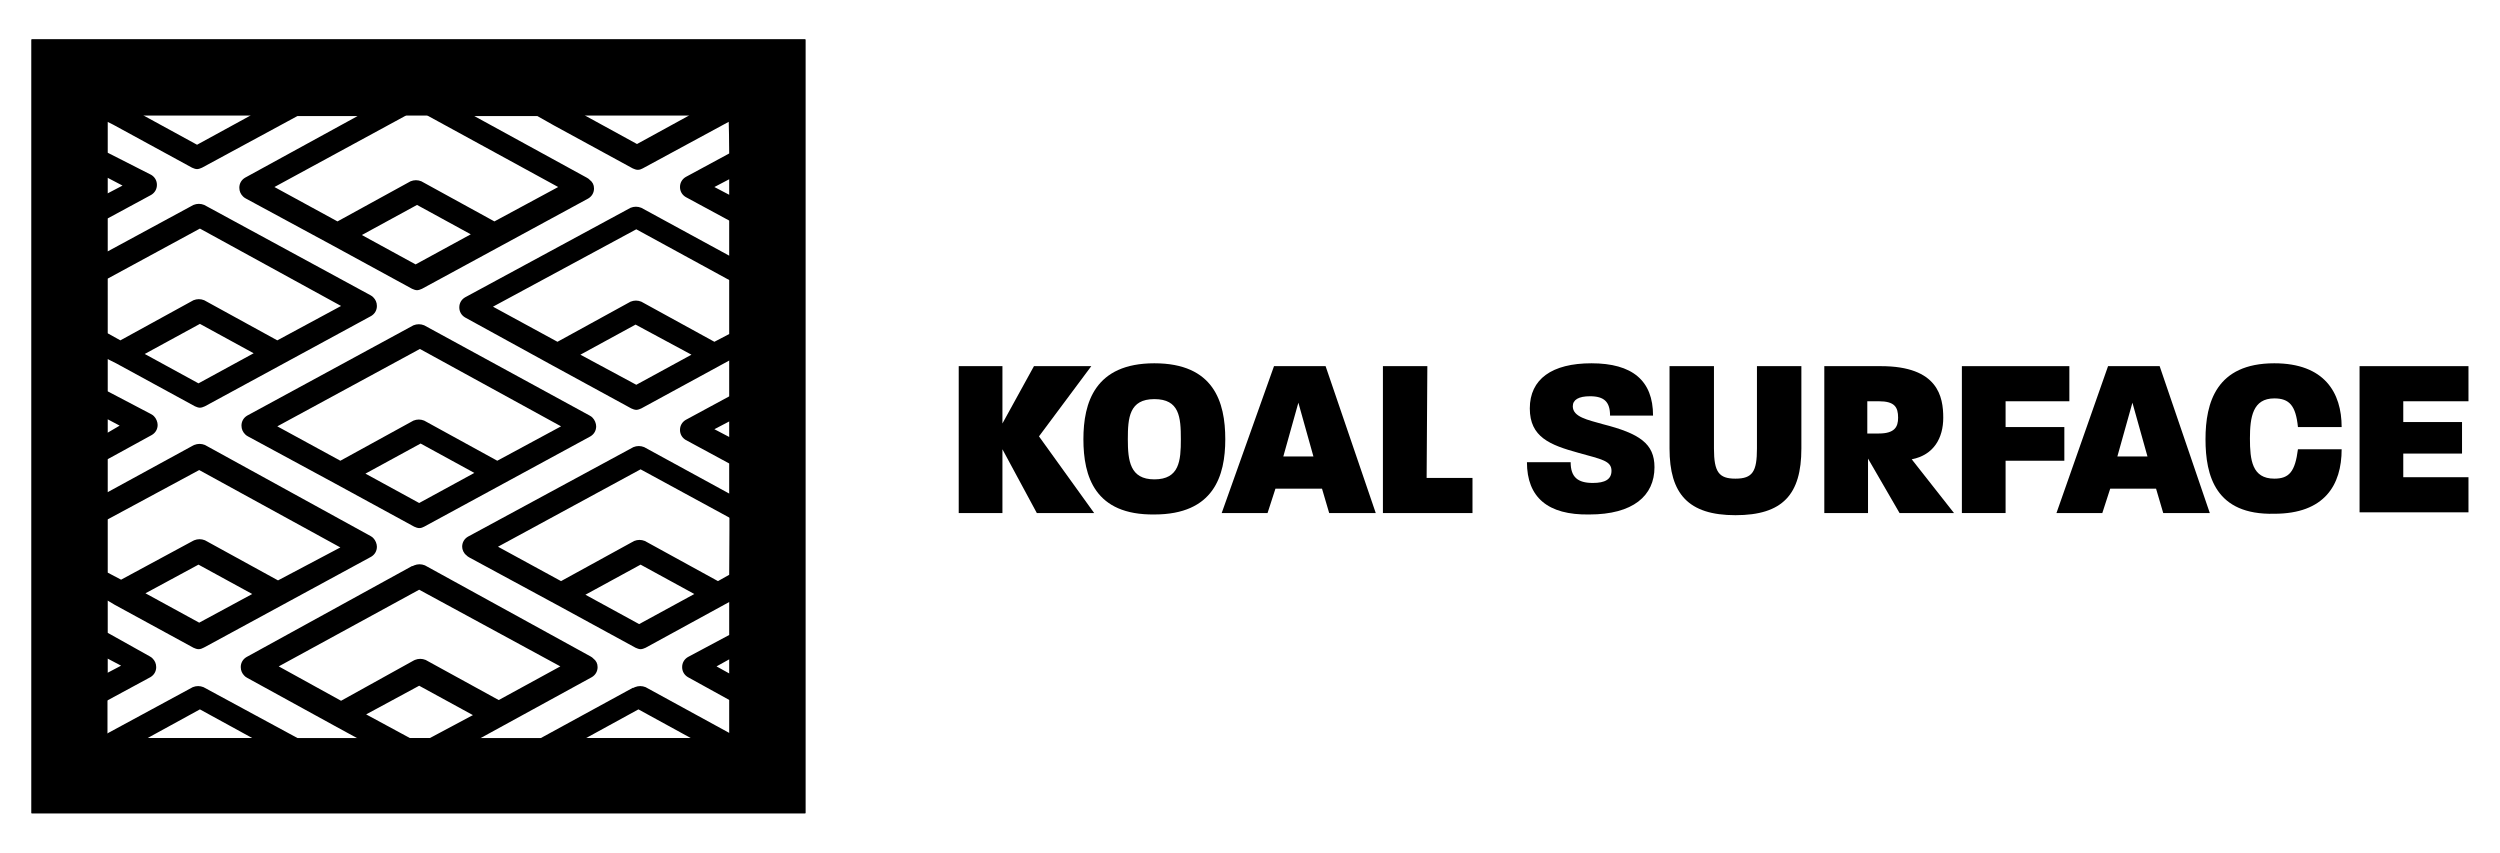 <?xml version="1.0" encoding="utf-8"?>
<!-- Generator: Adobe Illustrator 27.5.0, SVG Export Plug-In . SVG Version: 6.00 Build 0)  -->
<svg version="1.1" id="Layer_1" xmlns="http://www.w3.org/2000/svg" xmlns:xlink="http://www.w3.org/1999/xlink" x="0px" y="0px"
	 viewBox="0 0 348.9 119.1" style="enable-background:new 0 0 348.9 119.1;" xml:space="preserve">
<g>
	<path d="M15,16.1h86.8V103H15V16.1z M4.4,113.5h108V5.5H4.4C4.4,5.5,4.4,113.5,4.4,113.5z"/>
	<g>
		<path d="M133.8,51.1h6.1v8l4.4-8h8l-7.3,9.8l7.7,10.7h-8l-4.8-8.9v8.9h-6.1V51.1z"/>
		<path d="M151.2,61.3c0-5.1,1.6-10.6,9.9-10.6c8.3,0,9.9,5.4,9.9,10.6c0,5.1-1.6,10.5-9.9,10.5C152.8,71.9,151.2,66.5,151.2,61.3z
			 M161.1,66.9c3.5,0,3.7-2.6,3.7-5.6c0-3.1-0.2-5.6-3.7-5.6c-3.5,0-3.7,2.6-3.7,5.6C157.4,64.3,157.7,66.9,161.1,66.9z"/>
		<path d="M177.8,51.1h7.2l7,20.5h-6.5l-1-3.4H178l-1.1,3.4h-6.4L177.8,51.1z M183.3,63.7l-2.1-7.5l-2.1,7.5H183.3z"/>
		<path d="M193,51.1h6.2l-0.1,15.6h6.4v4.9H193V51.1z"/>
		<path d="M213.1,64.5h6.1c0,2.1,1,2.9,3.1,2.9c1.7,0,2.6-0.5,2.6-1.7c0-1.4-1.4-1.6-4.6-2.5c-4-1.1-6.8-2.2-6.8-6.2
			c0-4.1,3.1-6.3,8.6-6.3c5.7,0,8.6,2.4,8.6,7.3h-6c0-1.9-0.8-2.7-2.8-2.7c-1.6,0-2.4,0.5-2.4,1.4c0,1.5,2.1,1.9,4.2,2.5
			c5.1,1.3,7.2,2.7,7.2,6c0,4-3,6.6-9.1,6.6C216,71.9,213.1,69.4,213.1,64.5z"/>
		<path d="M233,62.6V51.1h6.2v11.5c0,3.3,0.7,4.2,3,4.2c2.4,0,3-1,3-4.2V51.1h6.2v11.5c0,6.4-2.6,9.3-9.2,9.3
			C235.6,71.9,233,68.9,233,62.6z"/>
		<path d="M254.5,51.1h8c8,0,8.7,4.3,8.7,7.2c0,2.8-1.3,5.2-4.4,5.8l5.9,7.5h-7.6l-4.4-7.6v7.6h-6.1V51.1z M262.2,60.5
			c2.2,0,2.7-0.9,2.7-2.2c0-1.5-0.5-2.3-2.7-2.3h-1.6v4.5H262.2z"/>
		<path d="M273.8,51.1h15V56h-8.9v3.6h8.2v4.7h-8.2v7.3h-6.1V51.1z"/>
		<path d="M294.2,51.1h7.2l7,20.5h-6.5l-1-3.4h-6.4l-1.1,3.4h-6.4L294.2,51.1z M299.7,63.7l-2.1-7.5l-2.1,7.5H299.7z"/>
		<path d="M307.8,61.3c0-5.1,1.5-10.6,9.6-10.6c7,0,9.4,4.1,9.4,8.9h-6.1c-0.3-3-1.2-4-3.3-4c-3,0-3.4,2.6-3.4,5.6
			c0,3,0.3,5.6,3.4,5.6c2.1,0,2.9-1,3.3-4.1h6.1c0,5-2.4,9-9.4,9C309.2,71.9,307.8,66.4,307.8,61.3z"/>
		<path d="M329.3,51.1h15.2V56h-9.1v2.9h8.2v4.4h-8.2v3.3h9.1v4.9h-15.2V51.1z"/>
	</g>
	<g>
		<path d="M4.4,5.5v108h108V5.5C112.4,5.5,4.4,5.5,4.4,5.5z M96.2,16.1l-7.3,4l-7.3-4H96.2z M59.6,16.1l18.3,10L69,30.9l-10.2-5.6
			c-0.5-0.2-1-0.2-1.5,0l-10.2,5.6l-8.8-4.8l18.4-10H59.6z M65.7,32.7L58,36.9l-7.5-4.1l7.7-4.2L65.7,32.7z M35,16.1l-7.5,4.1
			l-7.5-4.1H35z M15,24.8l2.1,1.1L15,27V24.8z M15,38.9l12.9-7l19.7,10.8l-8.9,4.8l-10.2-5.6c-0.5-0.2-1-0.2-1.5,0l-10.2,5.6l-1.8-1
			L15,38.9L15,38.9z M35.4,49.3l-7.7,4.2l-7.5-4.1l7.7-4.2L35.4,49.3z M15,58.5l1.7,0.9L15,60.4V58.5z M15,72.5l12.8-6.9l19.7,10.8
			L38.8,81l-10.2-5.6c-0.5-0.2-1-0.2-1.5,0l-0.2,0.1c0,0,0,0,0,0l-10,5.4l-1.9-1C15,79.9,15,72.5,15,72.5z M35.2,82.9l-7.4,4
			l-7.5-4.1l7.4-4L35.2,82.9z M15,91.9l1.9,1l-1.9,1V91.9z M20.6,103l7.3-4l7.3,4H20.6z M60,103h-2.8l-6.1-3.3l7.4-4l7.5,4.1L60,103
			z M47.6,97.8L38.9,93l19.6-10.7l19.7,10.7l-8.6,4.7l-10.2-5.6c-0.5-0.2-1-0.2-1.5,0l-0.2,0.1c0,0,0,0,0,0L47.6,97.8z M81.8,103
			l7.3-4l7.3,4H81.8z M101.8,94l-1.8-1l1.8-1V94z M101.8,80.2l-1.6,0.9l-10.2-5.6c-0.5-0.2-1-0.2-1.5,0l-10.2,5.6l-8.8-4.8
			l19.9-10.8l12.5,6.8L101.8,80.2L101.8,80.2z M96.9,82.9l-7.7,4.2L81.7,83l7.7-4.2L96.9,82.9z M101.8,61l-2.1-1.1l2.1-1.1V61z
			 M101.8,46.6l-2.1,1.1l-10.2-5.6c-0.5-0.2-1-0.2-1.5,0l-10.2,5.6l-9-4.9L88.8,32l13,7.1C101.8,39.1,101.8,46.6,101.8,46.6z
			 M96.5,49.5l-7.7,4.2L81,49.5l7.7-4.2L96.5,49.5z M101.8,27.2l-2.1-1.1l2.1-1.1V27.2z M101.8,21.4l-6.1,3.3
			c-0.5,0.3-0.8,0.8-0.8,1.4s0.3,1.1,0.8,1.4l6.1,3.3v4.9l-12.3-6.7c-0.5-0.2-1-0.2-1.5,0L64.9,41.5c-0.5,0.3-0.8,0.8-0.8,1.4
			s0.3,1.1,0.8,1.4l12.2,6.7c0,0,0,0,0,0l11,6c0.2,0.1,0.5,0.2,0.7,0.2l0,0c0.2,0,0.5-0.1,0.7-0.2l12.3-6.7v5l-6.1,3.3
			c-0.5,0.3-0.8,0.8-0.8,1.4s0.3,1.1,0.8,1.4l6.1,3.3v4.2l-11.9-6.5c-0.5-0.2-1-0.2-1.5,0L65.3,74.9c-0.5,0.3-0.8,0.8-0.8,1.4
			c0,0.4,0.2,0.9,0.6,1.2c0.1,0.1,0.2,0.2,0.4,0.3l12.2,6.6c0,0,0,0,0,0l11,6c0.2,0.1,0.5,0.2,0.7,0.2l0,0c0.2,0,0.5-0.1,0.7-0.2
			l11.7-6.4v4.6L96,91.7c-0.5,0.3-0.8,0.8-0.8,1.4c0,0.6,0.3,1.1,0.8,1.4l5.8,3.2v4.6l-11.7-6.4c-0.5-0.2-1-0.2-1.5,0l-0.2,0.1
			c0,0,0,0-0.1,0l-13,7.1h-8.4l15.7-8.6c0.5-0.3,0.8-0.8,0.8-1.4c0-0.5-0.2-0.9-0.6-1.2c-0.1-0.1-0.2-0.2-0.4-0.3L59.3,78.9
			c-0.5-0.2-1-0.2-1.5,0L57.6,79c0,0,0,0-0.1,0L34.4,91.7c-0.5,0.3-0.8,0.8-0.8,1.4c0,0.5,0.2,0.9,0.5,1.2c0.1,0.1,0.2,0.2,0.4,0.3
			l12.2,6.7l0,0l3.3,1.8h-8.3l-13.3-7.2c-0.5-0.2-1-0.2-1.5,0l-12,6.5v-4.6l6.1-3.3c0.5-0.3,0.8-0.8,0.8-1.4c0-0.5-0.2-0.9-0.5-1.2
			c-0.1-0.1-0.2-0.2-0.4-0.3L15,88.3v-4.5l1,0.6l0,0l11,6c0.2,0.1,0.5,0.2,0.7,0.2c0.3,0,0.5-0.1,0.7-0.2l0.2-0.1c0,0,0,0,0,0
			l23.2-12.6c0.5-0.3,0.8-0.8,0.8-1.4c0-0.4-0.2-0.9-0.5-1.2c-0.1-0.1-0.2-0.2-0.4-0.3L28.6,62.1c-0.5-0.2-1-0.2-1.5,0l-0.2,0.1
			c0,0,0,0,0,0L15,68.7v-4.6l6.2-3.4c0.5-0.3,0.8-0.8,0.8-1.4c0-0.4-0.2-0.9-0.5-1.2c-0.1-0.1-0.2-0.2-0.4-0.3L15,54.6v-4.5l1.2,0.6
			c0,0,0,0,0,0l11,6c0.2,0.1,0.5,0.2,0.7,0.2l0,0c0.2,0,0.5-0.1,0.7-0.2l23.2-12.6c0.5-0.3,0.8-0.8,0.8-1.4c0-0.5-0.2-0.9-0.5-1.2
			c-0.1-0.1-0.2-0.2-0.4-0.3L28.5,28.6c-0.5-0.2-1-0.2-1.5,0l-12,6.5v-4.6l6.1-3.3c0.5-0.3,0.8-0.8,0.8-1.4s-0.3-1.1-0.8-1.4
			L15,21.3V17l0.8,0.4l0,0l11,6c0.2,0.1,0.5,0.2,0.7,0.2l0,0c0.2,0,0.5-0.1,0.7-0.2l13.3-7.2h8.4l-15.7,8.6
			c-0.5,0.3-0.8,0.8-0.8,1.4c0,0.5,0.2,0.9,0.5,1.2c0.1,0.1,0.2,0.2,0.4,0.3l12.2,6.6l0,0l11,6c0.2,0.1,0.5,0.2,0.7,0.2l0,0
			c0.2,0,0.5-0.1,0.7-0.2l23.2-12.6c0.5-0.3,0.8-0.8,0.8-1.4c0-0.5-0.2-0.9-0.6-1.2c-0.1-0.1-0.2-0.2-0.4-0.3l-15.7-8.6H75l2.3,1.3
			c0,0,0,0,0,0l11,6c0.2,0.1,0.5,0.2,0.7,0.2c0.3,0,0.5-0.1,0.7-0.2l12-6.5L101.8,21.4L101.8,21.4z"/>
		<path d="M57.7,45.4L34.5,58c-0.5,0.3-0.8,0.8-0.8,1.4c0,0.5,0.2,0.9,0.5,1.2c0.1,0.1,0.2,0.2,0.4,0.3l12.2,6.6c0,0,0,0,0,0l11,6
			c0.2,0.1,0.5,0.2,0.7,0.2c0.3,0,0.5-0.1,0.7-0.2l23.2-12.6c0.5-0.3,0.8-0.8,0.8-1.4c0-0.4-0.2-0.9-0.5-1.2
			c-0.1-0.1-0.2-0.2-0.4-0.3L59.2,45.4C58.7,45.2,58.2,45.2,57.7,45.4z M58.5,70.2l-7.5-4.1l7.7-4.2l7.5,4.1L58.5,70.2z M69.4,64.3
			l-10.2-5.6c-0.5-0.2-1-0.2-1.5,0l-10.2,5.6l-8.8-4.8l19.9-10.8l19.7,10.8L69.4,64.3z"/>
	</g>
</g>
</svg>
